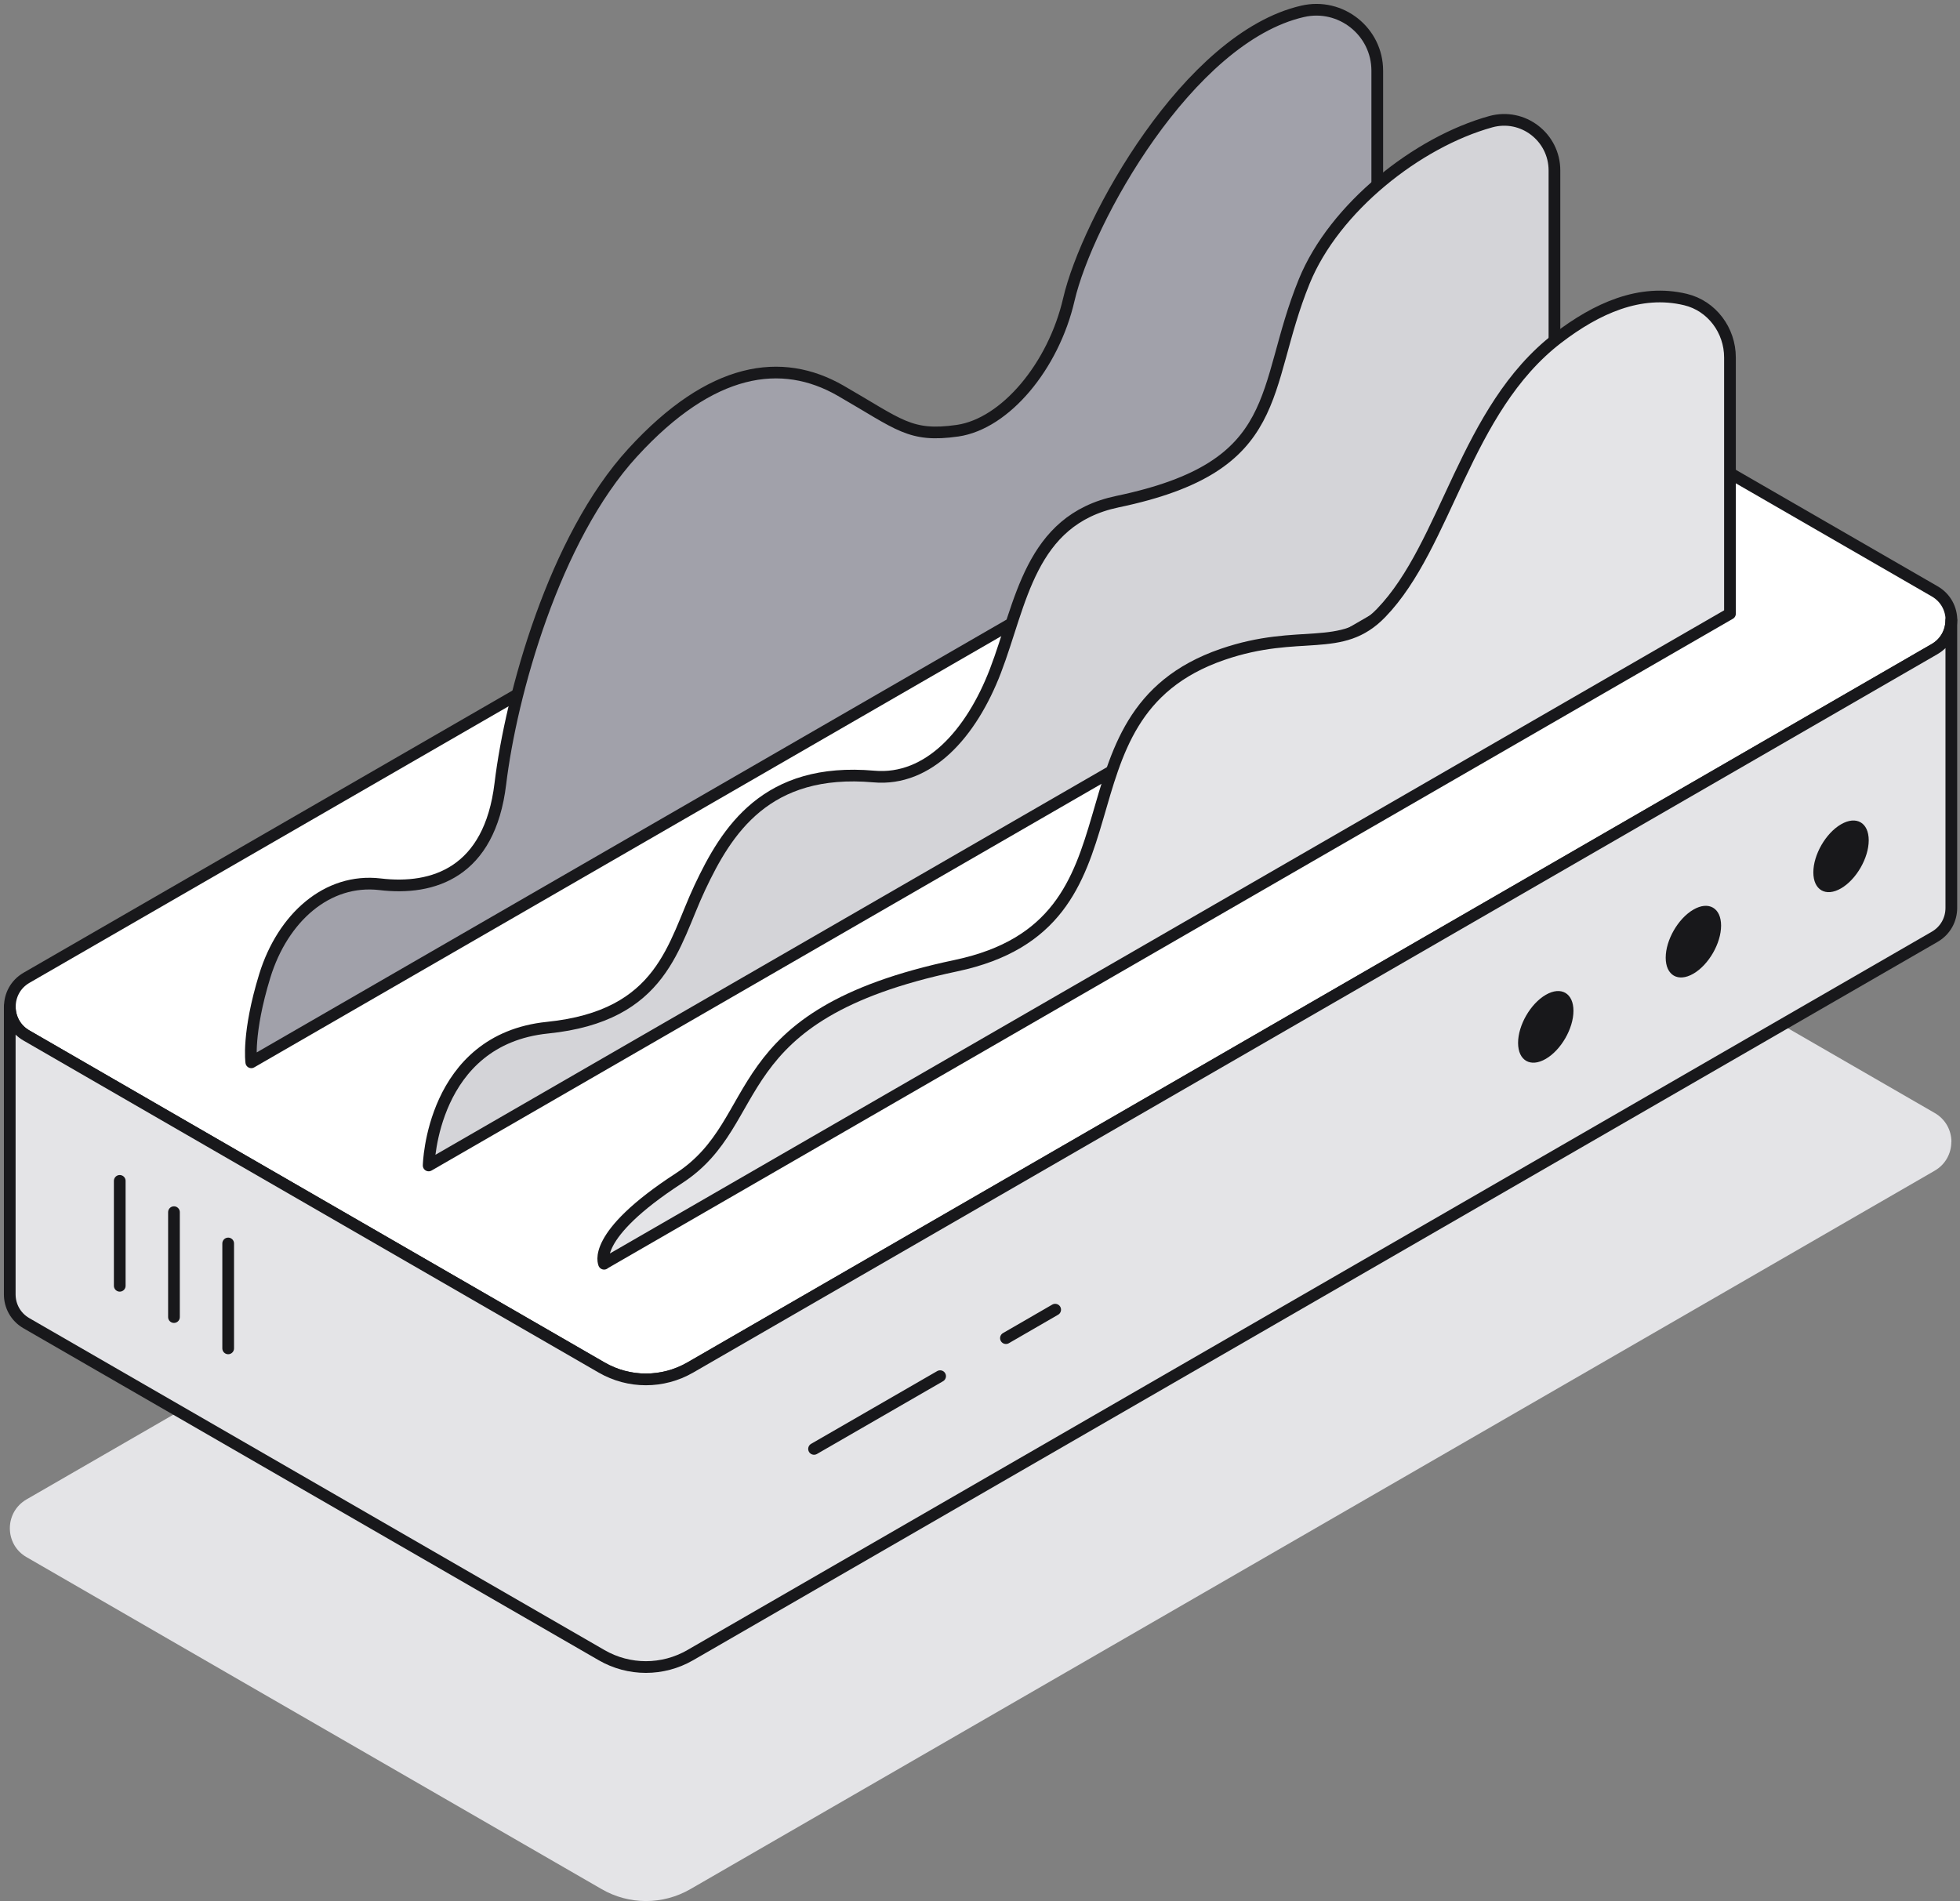 <svg width="201" height="195" viewBox="0 0 201 195" fill="none" xmlns="http://www.w3.org/2000/svg">
<rect x="0" y="0" width="201" height="195" fill="#808080" stroke="none"/>
<path d="M200.11 117.112C200.11 118.262 199.54 119.412 198.4 120.072L177.97 131.872L70.8 193.752C67.98 195.382 64.51 195.382 61.7 193.752L23.15 171.502L2.72 159.702C1.58 159.052 1.01 157.892 1.01 156.742C1.01 155.592 1.58 154.442 2.72 153.782L130.34 80.112C133.15 78.482 136.62 78.482 139.44 80.112L198.41 114.152C199.55 114.812 200.12 115.962 200.12 117.112H200.11Z" fill="#E4E4E7"/>
<path d="M200.11 63.612C200.11 64.762 199.54 65.912 198.4 66.572L177.97 78.372L70.8 140.252C67.98 141.882 64.51 141.882 61.7 140.252L23.15 118.002L2.72 106.202C1.58 105.552 1.01 104.392 1.01 103.242C1.01 102.092 1.58 100.942 2.72 100.282L130.34 26.612C133.15 24.982 136.62 24.982 139.44 26.612L198.41 60.652C199.55 61.312 200.12 62.462 200.12 63.612H200.11Z" fill="white" stroke="#18181B" stroke-width="1.2" stroke-linecap="round" stroke-linejoin="round"/>
<path d="M141.24 42.292L25.77 108.952C25.77 108.952 25.33 106.012 27.16 100.062C29 94.122 33.55 90.052 38.98 90.692C44.42 91.342 50.21 89.502 51.31 80.392C52.41 71.282 56.82 55.212 64.89 46.412C72.96 37.602 80.16 36.592 86.21 40.072C92.26 43.552 93.3 44.872 98.21 44.172C103.1 43.452 108.03 37.562 109.61 30.722C111.47 22.662 121.85 3.852 133.59 1.162C137.5 0.262 141.24 3.232 141.24 7.252V42.302V42.292Z" fill="#A1A1AA" stroke="#18181B" stroke-width="1.2" stroke-linecap="round" stroke-linejoin="round"/>
<path d="M159.43 52.872L43.96 119.532C43.96 119.532 44.24 106.622 56.14 105.402C68.03 104.192 69.02 96.862 71.77 91.032C74.52 85.192 78.55 78.662 89.62 79.642C95.23 80.142 99.61 75.242 102.08 68.812C104.74 61.892 105.58 53.342 114.59 51.452C131.99 47.822 129.23 39.942 133.75 28.862C136.84 21.282 145.37 14.562 152.88 12.482C156.17 11.572 159.41 14.062 159.41 17.482V52.882L159.43 52.872Z" fill="#D4D4D8" stroke="#18181B" stroke-width="1.2" stroke-linecap="round" stroke-linejoin="round"/>
<path d="M61.95 129.612C61.95 129.612 60.48 126.782 69.63 120.842C78.77 114.892 73.87 104.132 98.03 99.042C118.74 94.672 106.97 73.472 125.35 67.122C133.36 64.362 137.53 67.122 141.64 62.862C148.39 55.872 150.21 42.002 159.73 34.692C163.73 31.622 168.19 29.602 172.85 30.722C175.56 31.372 177.41 33.882 177.41 36.662V62.942L61.94 129.602L61.95 129.612Z" fill="#E4E4E7" stroke="#18181B" stroke-width="1.2" stroke-linecap="round" stroke-linejoin="round"/>
<path d="M200.11 63.612V93.122C200.11 94.272 199.54 95.422 198.4 96.082L70.79 169.752C67.97 171.382 64.5 171.382 61.69 169.752L2.71 135.712C1.57 135.052 1 133.902 1 132.752V103.242C1 104.392 1.57 105.552 2.71 106.202L23.14 118.002L61.69 140.252C64.5 141.882 67.97 141.882 70.79 140.252L177.96 78.372L198.39 66.572C199.53 65.912 200.1 64.762 200.1 63.612H200.11Z" fill="#E4E4E7" stroke="#18181B" stroke-width="1.2" stroke-linecap="round" stroke-linejoin="round"/>
<path d="M161.36 103.672C161.36 105.482 160.09 107.692 158.52 108.602C156.95 109.512 155.68 108.772 155.68 106.962C155.68 105.152 156.95 102.942 158.52 102.032C160.09 101.122 161.36 101.862 161.36 103.672Z" fill="#18181B"/>
<path d="M176.5 94.932C176.5 96.742 175.23 98.952 173.66 99.862C172.09 100.772 170.82 100.032 170.82 98.222C170.82 96.412 172.09 94.202 173.66 93.292C175.23 92.382 176.5 93.122 176.5 94.932Z" fill="#18181B"/>
<path d="M191.64 86.182C191.64 87.992 190.37 90.202 188.8 91.112C187.23 92.022 185.96 91.282 185.96 89.472C185.96 87.662 187.23 85.452 188.8 84.542C190.37 83.632 191.64 84.372 191.64 86.182Z" fill="#18181B"/>
<path d="M23.4 127.532V138.292" stroke="#18181B" stroke-width="1.2" stroke-linecap="round" stroke-linejoin="round"/>
<path d="M17.84 124.322V135.082" stroke="#18181B" stroke-width="1.2" stroke-linecap="round" stroke-linejoin="round"/>
<path d="M12.28 121.112V131.872" stroke="#18181B" stroke-width="1.2" stroke-linecap="round" stroke-linejoin="round"/>
<path d="M96.41 141.142L83.481 148.602" stroke="#18181B" stroke-width="1.2" stroke-linecap="round" stroke-linejoin="round"/>
<path d="M108.21 134.322L103.16 137.242" stroke="#18181B" stroke-width="1.2" stroke-linecap="round" stroke-linejoin="round"/>
</svg>
